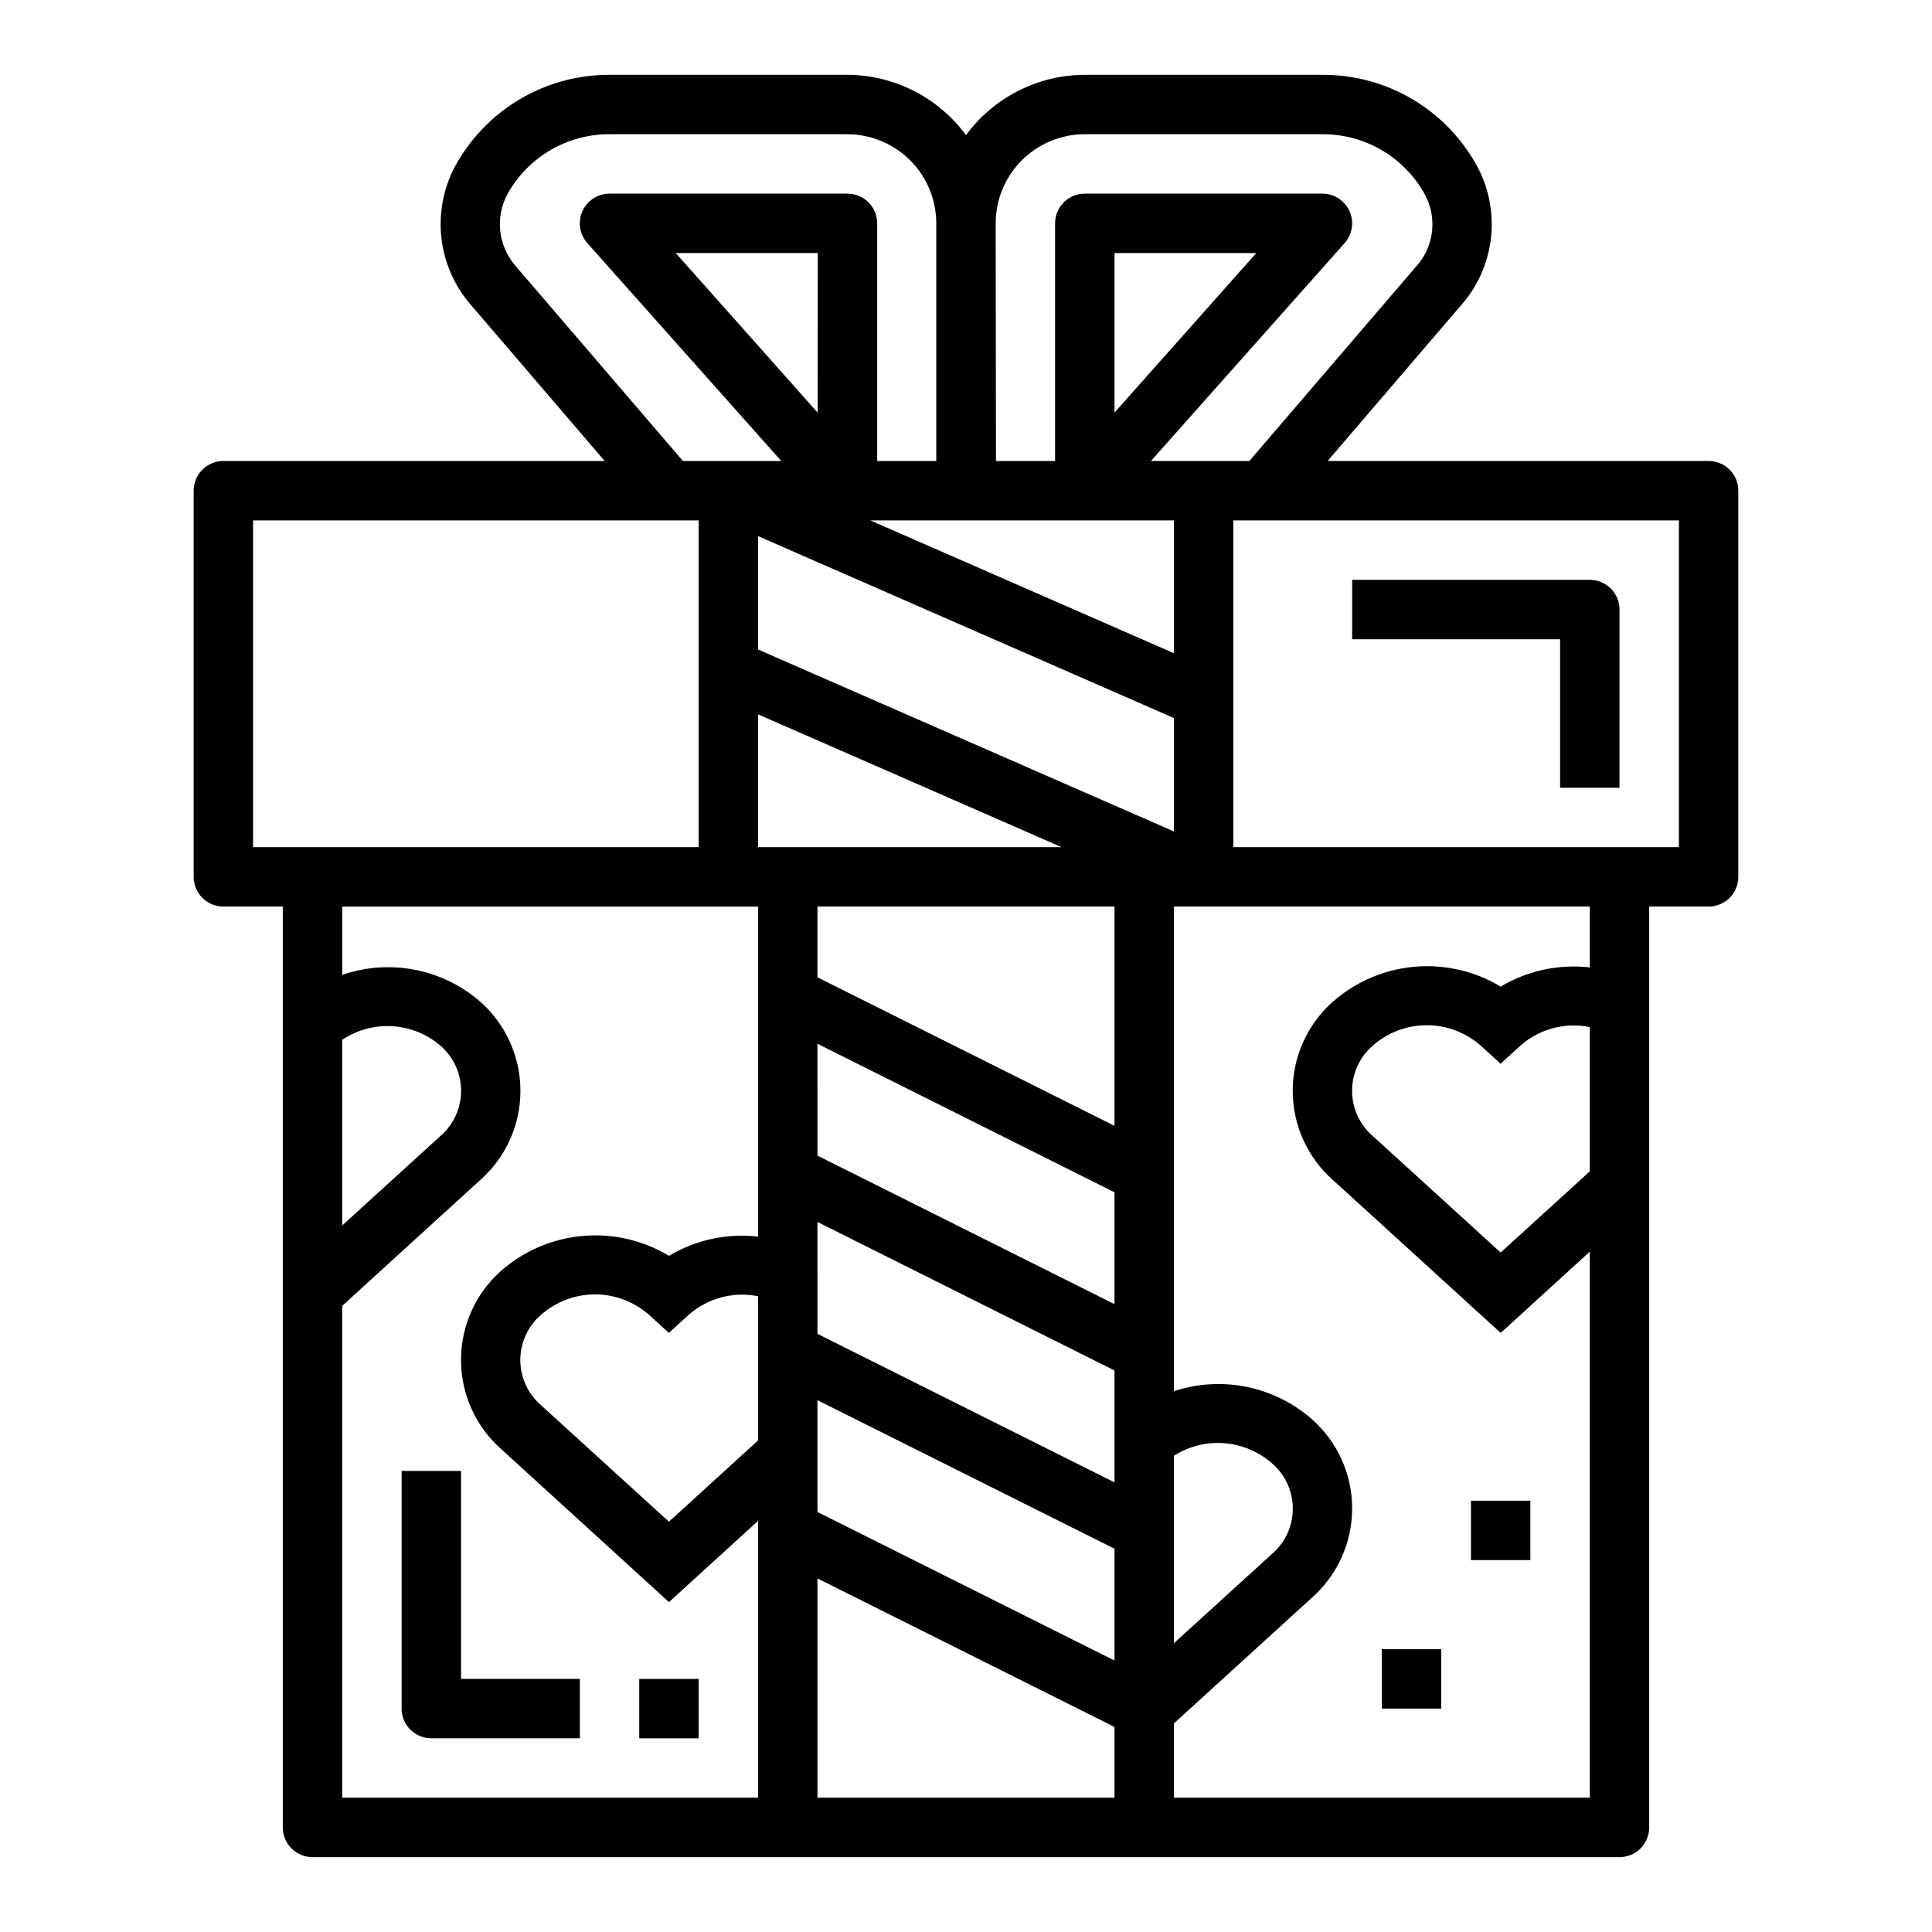 <?xml version="1.0" encoding="UTF-8"?>
<!-- Uploaded to: ICON Repo, www.iconrepo.com, Generator: ICON Repo Mixer Tools -->
<svg fill="#000000" width="800px" height="800px" version="1.1" viewBox="144 144 512 512" xmlns="http://www.w3.org/2000/svg">
 <g>
  <path d="m203.2 384.25h15.742v244.04c0 2.086 0.828 4.09 2.305 5.566 1.477 1.473 3.481 2.305 5.566 2.305h346.37c2.086 0 4.09-0.832 5.566-2.305 1.477-1.477 2.305-3.481 2.305-5.566v-244.04h15.746c2.086 0 4.09-0.828 5.566-2.305 1.473-1.477 2.305-3.481 2.305-5.566v-102.34c0-2.09-0.832-4.09-2.305-5.566-1.477-1.477-3.481-2.305-5.566-2.305h-100.97l36.359-42.43 0.004-0.004c3.926-4.902 6.352-10.844 6.973-17.098 0.621-6.254-0.586-12.555-3.473-18.137-3.969-7.481-9.91-13.734-17.176-18.082-7.269-4.348-15.586-6.625-24.059-6.59h-62.973c-12.438 0.035-24.121 5.969-31.488 15.988-7.367-10.02-19.051-15.953-31.488-15.988h-62.891c-8.469-0.039-16.789 2.238-24.059 6.586s-13.211 10.598-17.184 18.078c-2.902 5.652-4.09 12.031-3.418 18.348 0.672 6.316 3.172 12.305 7.195 17.219l36.094 42.109h-101.05c-4.348 0-7.875 3.523-7.875 7.871v102.34c0 2.086 0.832 4.09 2.309 5.566 1.477 1.477 3.477 2.305 5.566 2.305zm31.488 35.305c3.902-2.609 8.551-3.875 13.242-3.602 4.688 0.27 9.16 2.066 12.734 5.113 3.512 3.008 5.531 7.398 5.531 12.02s-2.019 9.012-5.531 12.016l-25.977 23.656zm0 70.508 36.566-33.332-0.004 0.004c6.781-5.988 10.668-14.602 10.668-23.648 0-9.051-3.887-17.664-10.668-23.652-10.047-8.719-23.984-11.418-36.562-7.078v-18.105h110.21v87.457c-8.219-0.93-16.516 0.859-23.617 5.094-6.871-4.133-14.875-5.981-22.863-5.273-7.988 0.707-15.543 3.934-21.582 9.211-6.781 5.988-10.664 14.602-10.664 23.652 0 9.047 3.883 17.66 10.664 23.648l44.445 40.535 23.617-21.531v73.367h-110.21zm220.41-208.15v35.195l-80.449-35.195zm0 297.56v-49.672c3.965-2.523 8.637-3.695 13.32-3.34 4.684 0.359 9.125 2.227 12.66 5.324 3.512 3.004 5.531 7.394 5.531 12.016s-2.019 9.012-5.531 12.016zm-15.742-42.629-78.719-39.359-0.004-29.652 78.719 39.359zm0-47.23-78.719-39.359-0.004-29.652 78.719 39.359zm-94.465 36.125-23.617 21.523-33.852-30.828h0.004c-3.512-3.004-5.535-7.394-5.535-12.016 0-4.621 2.023-9.012 5.535-12.02 3.945-3.457 9.012-5.367 14.258-5.367 5.25 0 10.316 1.91 14.262 5.367l5.305 4.832 5.305-4.832c5.019-4.391 11.797-6.195 18.336-4.879zm15.742-10.676 78.719 39.359v29.629l-78.719-39.359zm78.719-72.707-78.719-39.359v-18.75h78.723zm-94.461-126.23v-30.047l110.21 48.215v30.047zm0 17.184 80.453 35.199h-80.453zm15.742 287.1v-58.109l78.719 39.359 0.004 18.75zm204.68-166-23.617 21.523-33.852-30.836c-3.512-3.004-5.531-7.391-5.531-12.012s2.019-9.012 5.531-12.016c3.945-3.465 9.012-5.375 14.262-5.375s10.316 1.91 14.262 5.375l5.305 4.832 5.305-4.84c5.016-4.398 11.797-6.203 18.336-4.871zm0-54.043c-8.219-0.93-16.516 0.859-23.617 5.094-6.875-4.133-14.883-5.973-22.871-5.262-7.988 0.715-15.543 3.949-21.574 9.238-6.785 5.988-10.668 14.598-10.668 23.648 0 9.047 3.883 17.66 10.668 23.645l44.445 40.504 23.617-21.531v144.7h-110.21v-19.68l36.566-33.324v0.004c6.781-5.992 10.664-14.605 10.664-23.652s-3.883-17.66-10.664-23.652c-10.02-8.766-23.922-11.59-36.566-7.422v-128.43h110.21zm23.613-31.863h-118.08v-86.594h118.08zm-157.44-188.93h62.977-0.004c5.531-0.027 10.961 1.43 15.73 4.227 4.769 2.797 8.699 6.824 11.375 11.66 1.57 2.875 2.262 6.148 1.98 9.41-0.281 3.266-1.516 6.375-3.555 8.938l-44.895 52.359h-26.078l51.324-57.742c2.062-2.316 2.57-5.629 1.301-8.457-1.27-2.832-4.082-4.652-7.184-4.652h-62.973c-4.348 0-7.875 3.527-7.875 7.875v62.977h-15.664l-0.078-62.977c0-6.266 2.488-12.273 6.918-16.699 4.426-4.43 10.434-6.918 16.699-6.918zm7.871 73.762v-42.273h37.574zm-159.02-39.203c-2.133-2.578-3.445-5.731-3.781-9.055-0.332-3.328 0.336-6.68 1.914-9.625 2.684-4.844 6.617-8.871 11.395-11.664 4.773-2.797 10.215-4.25 15.75-4.215h62.891c6.262 0 12.27 2.488 16.699 6.918 4.426 4.426 6.914 10.434 6.914 16.699v62.977h-15.656v-62.977c0-2.09-0.828-4.09-2.305-5.566-1.477-1.477-3.481-2.309-5.566-2.309h-63.062c-3.102 0-5.914 1.82-7.184 4.652-1.27 2.828-0.762 6.141 1.301 8.457l51.398 57.742h-26.066zm80.352 39.227-37.613-42.297h37.645zm-149.62 28.551h118.08v86.594h-118.08z"/>
  <path d="m266.18 533.82h-15.746v62.977c0 2.086 0.828 4.09 2.305 5.566 1.477 1.473 3.481 2.305 5.566 2.305h39.359l0.004-15.746h-31.488z"/>
  <path d="m557.44 352.77h15.742l0.004-47.23c0-2.09-0.828-4.09-2.305-5.566-1.477-1.477-3.481-2.305-5.566-2.305h-62.977v15.742h55.105z"/>
  <path d="m313.41 588.93h15.742v15.742h-15.742z"/>
  <path d="m533.82 541.7h15.742v15.742h-15.742z"/>
  <path d="m510.21 581.05h15.742v15.742h-15.742z"/>
 </g>
</svg>